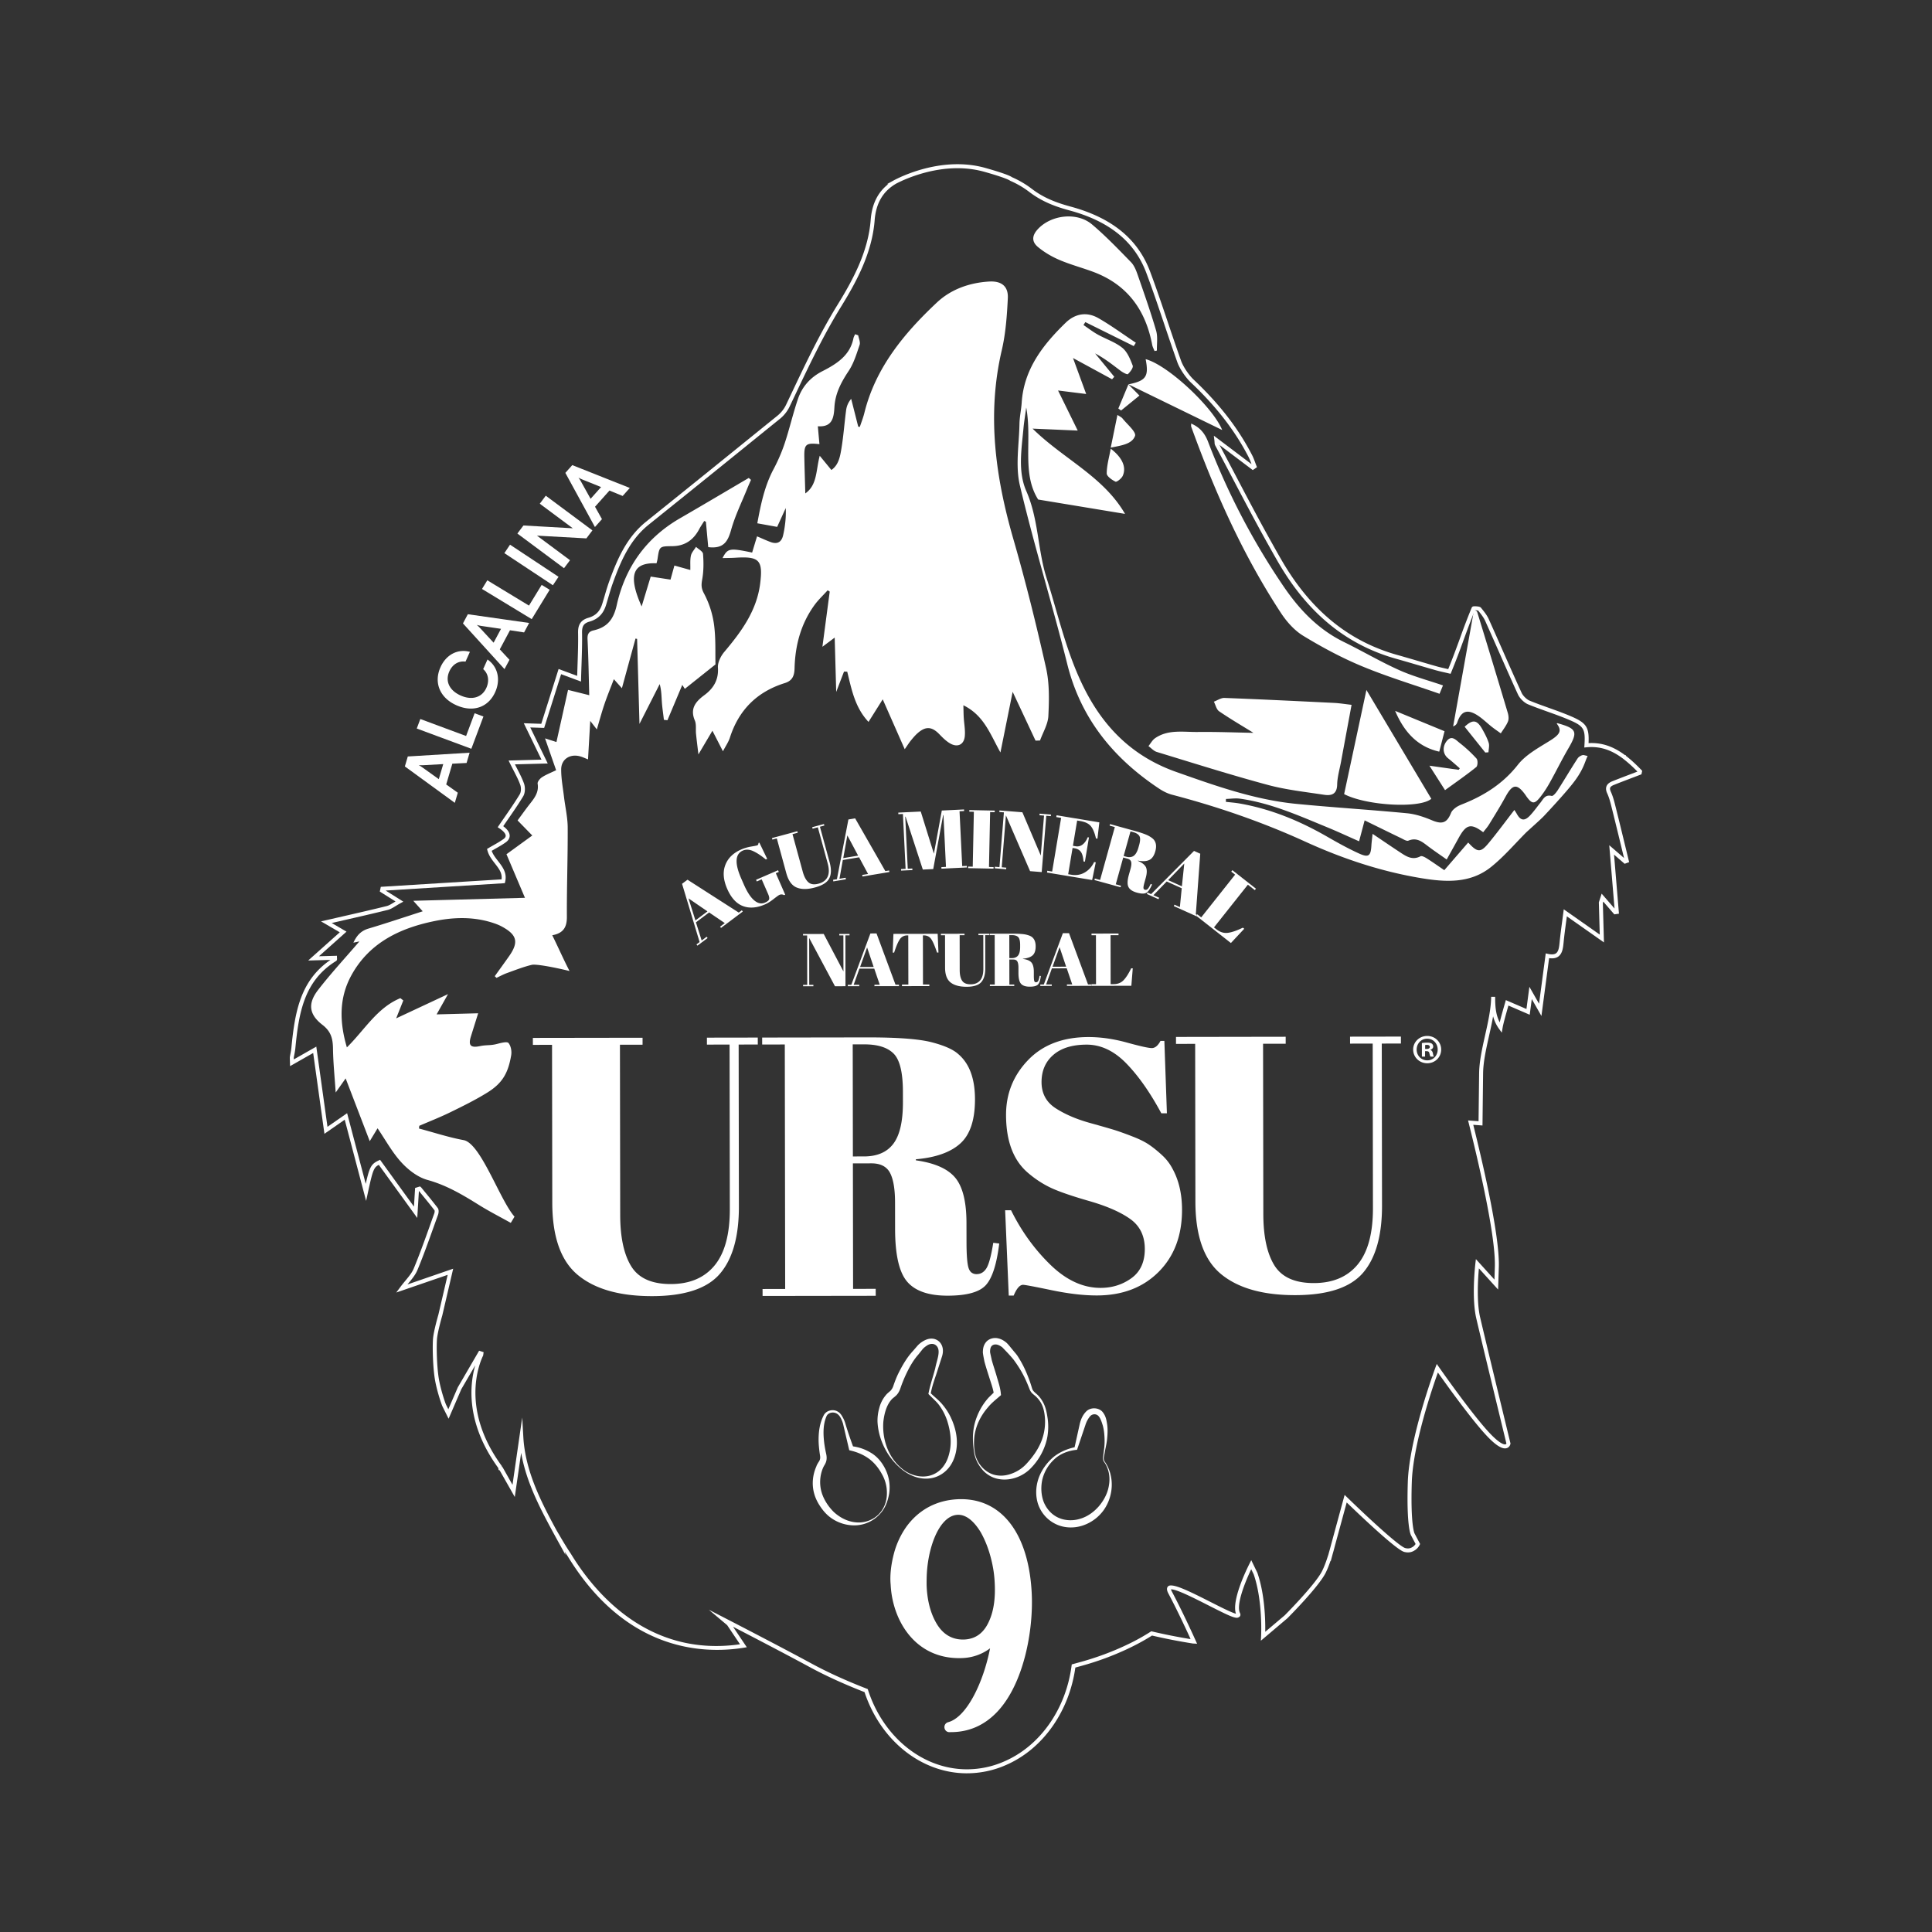 <svg width="200" height="200" xmlns="http://www.w3.org/2000/svg"><rect width="100%" height="100%" fill="#333333" stroke="none"/><title>Logo_Ursu</title><g fill="#FFF" fill-rule="evenodd"><path d="m45.424 80.659.46-1.56-2.063.116c-.163.003-.354.008-.478-.012.104.056.265.155.407.256l1.674 1.2Zm1.659 2.451-5.172-3.77.304-1.03 6.398-.39-.313 1.063-1.475.074-.634 2.15 1.201.856-.31 1.047ZM48.25 76.19l.882-2.354.913.337-1.252 3.34-5.65-2.097.368-.984zM47.246 73.007c-1.71-.76-2.365-2.338-1.646-3.94.583-1.298 1.778-1.927 3.044-1.588l-.454 1.012c-.724-.097-1.346.282-1.673 1.01-.454 1.011-.003 1.977 1.172 2.499 1.166.52 2.21.21 2.66-.794.333-.742.197-1.486-.331-1.937l.447-.997c1.065.725 1.383 2.072.8 3.368-.717 1.596-2.296 2.136-4.02 1.367M51.098 66.53l.767-1.434-2.044-.3a3.33 3.33 0 0 1-.465-.108c.09.076.228.204.345.332l1.397 1.51Zm1.127 2.735-4.3-4.73.506-.95 6.345.903-.522.98-1.46-.224-1.056 1.978 1.003 1.08-.516.963ZM54.76 62.692l1.313-2.144.83.504-1.861 3.041-5.145-3.123.549-.897zM57.82 59.71l-.585.875-5.023-3.324.586-.876zM58.386 58.821l-4.827-3.588.627-.835 5.112.29-3.42-2.544.62-.829 4.828 3.59-.623.828-5.116-.283 3.42 2.543zM61.138 51.636l1.085-1.215-1.915-.772c-.15-.066-.325-.143-.428-.213.07.094.173.251.258.403l1 1.797Zm.449 2.922-3.062-5.606.717-.804 5.955 2.365-.74.828-1.366-.559-1.495 1.676.719 1.284-.728.816ZM71.99 95.284 71.275 93l1.962 1.346-1.247.937Zm2.652.772 2.252-1.692-.1-.131-.316.239-5.307-3.405-.565.424 1.817 6.029-.324.243.099.13 1.054-.791-.1-.131-.516.388-.593-1.878 1.364-1.025 1.624 1.102-.488.368.099.13ZM79.202 93.62c.259-.112.55-.294.876-.548.325-.253.524-.396.598-.428a.513.513 0 0 1 .49.022l.118-.05-.972-2.221.31-.134-.077-.174-2.278.988.076.173.506-.22.669 1.528c.098.226.132.402.103.527-.03.125-.174.244-.432.356-.37.16-.74.082-1.114-.234-.374-.315-.733-.867-1.078-1.655l-.272-.621c-.686-1.57-.627-2.53.18-2.88.322-.139.677-.12 1.065.059.39.178.824.465 1.305.862l.143-.06-.811-1.682-.088.038a.5.5 0 0 1-.033.16c-.016.034-.05.063-.103.085-.053.024-.26.065-.619.124-.36.06-.701.159-1.023.298-.833.361-1.386.9-1.659 1.618-.272.719-.206 1.54.2 2.467s.946 1.519 1.62 1.775c.674.258 1.44.2 2.3-.173M82.46 91.87c.495.212 1.13.212 1.903.002.776-.21 1.27-.524 1.482-.943.214-.42.227-.972.04-1.657l-1.006-3.688.458-.124-.043-.157-1.215.328.042.157.542-.145 1.022 3.745c.156.575.151 1.037-.016 1.384-.168.348-.478.584-.934.706-.455.123-.808.073-1.056-.15-.249-.224-.442-.59-.58-1.098l-1.06-3.879.542-.146-.043-.157-2.623.709.043.158.458-.124.981 3.596c.213.78.567 1.274 1.063 1.484M87.293 88.832l.425-2.353 1.115 2.095-1.54.258Zm1.992 1.904 2.783-.465-.028-.16-.39.064-3.127-5.46-.697.117-1.188 6.182-.4.067.027.161 1.302-.218-.027-.16-.638.106.346-1.94 1.685-.281.93 1.726-.605.1.027.161ZM97.666 84.378l.26 5.361-.473.024.008.163 2.627-.127-.007-.163-.474.023-.276-5.679.475-.023-.01-.163-2.3.111-.82 4.468-1.36-4.363-2.327.112.008.163.473-.023.277 5.678-.474.024.008.162 1.171-.056-.007-.162-.475.022-.26-5.388.034-.001 1.786 5.477 1.077-.051 1.025-5.587zM102.854 89.76l-.475-.01.118-5.684.474.01.003-.163-2.631-.054-.003.164.473.009-.116 5.685-.474-.01-.004.163 2.63.053zM107.605 84.391l.472.038-.335 4.136-1.905-4.479-2.374-.19-.012.162.473.038-.46 5.667-.473-.038-.013.163 1.178.095.013-.163-.472-.038.435-5.376 2.501 5.776 1.204.096.473-5.83.472.038.014-.163-1.178-.094zM108.416 90.14l-.03.186 4.672.775.377-1.836-.17-.028c-.218.463-.536.82-.953 1.07-.419.25-.888.331-1.41.245l-.324-.054.455-2.719.204.034c.301.049.523.178.666.388.142.21.23.535.261.975l.145.024.419-2.507-.128-.022c-.13.327-.303.576-.517.745a.887.887 0 0 1-.724.19l-.29-.048.438-2.617.3.049c.504.084.869.252 1.095.508.225.255.41.687.552 1.298l.154.024.195-1.69-4.425-.734-.033.186.503.084-.929 5.557-.503-.083ZM117.029 86.063l.274.076c.322.088.536.224.645.405.107.18.1.49-.021.926l-.068.24c-.12.435-.285.729-.491.88-.206.15-.467.183-.783.096l-.266-.074.71-2.55Zm-3.688 4.882-.044.158 2.703.745.043-.157-.54-.149.772-2.772.441.121c.215.06.344.173.384.338.04.166.018.403-.067.712l-.169.604c-.164.585-.179 1.01-.046 1.275.132.266.425.46.88.586.454.126.78.13.978.011.196-.118.39-.403.582-.855l-.137-.056c-.132.28-.238.456-.323.53a.278.278 0 0 1-.274.073c-.1-.028-.15-.096-.154-.204-.003-.107.036-.304.116-.592l.122-.439c.133-.479.14-.846.02-1.099-.122-.253-.397-.471-.83-.656l.008-.026c.486.094.875.071 1.164-.066.289-.137.499-.44.63-.91.13-.468.092-.846-.114-1.135-.093-.138-.28-.286-.56-.445-.283-.157-.784-.336-1.505-.535l-2.51-.693-.044.158.54.149-1.526 5.479-.54-.15ZM122.348 91.752l-1.422-.64 1.67-1.719-.248 2.36Zm1.902-3.376-.645-.29-4.445 4.474-.37-.166-.068.149 1.203.541.068-.148-.59-.266 1.374-1.418 1.556.7-.193 1.95-.558-.252-.068.148 2.444 1.1-.124-.098.08-.101-.123-.055.459-6.268ZM124.153 94.807l-.011-.005.009.007z"/><path d="m123.958 94.898 3.465 2.723 1.38-1.477-.143-.112c-.619.302-1.136.479-1.55.534-.412.054-.812-.07-1.195-.37l-.244-.193 3.508-4.421.717.564.118-.149-2.438-1.916-.118.149.4.313-3.508 4.423-.199-.157-.01-.007-.19-.15-.037.047-.08.101.124.098ZM87.943 96.682l-1.063.001v.147h.427l.006 3.732-2.041-3.877-2.144.004.001.147.427-.001.008 5.117h-.428v.147l1.065-.001v-.147h-.428l-.007-4.854 2.67 4.998 1.088-.002-.008-5.264h.427zM89.036 100.103l.726-2.025.68 2.024-1.406.001Zm1.486 1.985 2.54-.004v-.147h-.358l-1.965-5.306-.636.001-1.973 5.313h-.365v.147l1.188-.001v-.147l-.582.001.595-1.671 1.538-.002.569 1.669h-.551v.147ZM96.393 97.205c.176.25.379.718.607 1.402h.149l-.082-1.94-4.58.008-.075 1.94h.148c.215-.666.413-1.128.595-1.388a.883.883 0 0 1 .768-.393h.1l.01 5.086-.662.001.001.163 2.834-.004v-.163h-.66l-.008-5.085h.093c.332 0 .586.124.762.373M102.418 96.66l-1.133.001v.147h.505l.005 3.493c0 .536-.113.936-.34 1.198-.228.264-.553.396-.978.396-.425 0-.719-.125-.882-.378-.164-.252-.245-.615-.246-1.089l-.006-3.617h.505v-.148l-2.446.004v.147h.427l.005 3.354c0 .727.192 1.239.573 1.538.381.297.933.446 1.655.445.722-.001 1.225-.159 1.51-.474.284-.315.425-.791.425-1.43l-.006-3.44h.427v-.148ZM104.487 99.184l-.004-2.38h.258c.3-.001.518.064.655.195.138.131.207.4.208.808v.223c0 .408-.07.701-.213.882-.142.18-.36.271-.655.272h-.25Zm.828.346c.075.135.114.346.114.634l.001.565c0 .546.09.918.269 1.116.178.198.48.297.905.296.424 0 .708-.076.85-.225.142-.15.24-.444.297-.882l-.132-.015c-.046.274-.096.452-.15.537a.252.252 0 0 1-.22.128c-.095 0-.156-.046-.183-.139-.029-.092-.044-.273-.044-.541v-.41c-.001-.448-.085-.767-.25-.958-.167-.19-.46-.314-.88-.369v-.023c.446-.038.777-.15.994-.338.218-.189.326-.502.325-.94 0-.438-.125-.757-.374-.958-.114-.097-.312-.18-.594-.25-.283-.07-.76-.103-1.434-.102l-2.345.004v.146h.506l.007 5.117h-.504v.147l2.523-.004v-.147l-.505.001-.004-2.589h.413c.2 0 .34.065.415.2ZM108.962 100.073l.726-2.025.679 2.023-1.405.002Zm1.486 1.985 2.539-.004v-.147h-.357l-1.966-5.306-.636.001-1.973 5.313h-.364v.147l1.188-.002v-.146h-.583l.596-1.67 1.538-.003.568 1.67h-.55v.147ZM113.002 102.054l4.115-.006.146-1.81h-.163c-.269.558-.534.97-.794 1.239-.261.269-.612.403-1.053.403l-.28.001-.007-5.07.823-.001v-.17l-2.795.004v.17l.458-.001.008 5.07h-.458v.171ZM96.118 144.252l-.01.055.043.042.61.602c.208.199.395.408.55.64.32.456.564.955.738 1.473.334 1.045.48 2.143.265 3.179-.11.523-.278 1.023-.586 1.452a2.557 2.557 0 0 1-1.235.983c-1.045.404-2.331.056-3.183-.7-1.425-1.188-1.995-3.104-1.867-4.79.09-.833.324-1.721.842-2.3.133-.158.268-.219.51-.455.21-.214.334-.483.415-.715.145-.435.305-.83.483-1.237.366-.796.783-1.593 1.371-2.257l.414-.52c.127-.159.28-.282.454-.396.326-.23.697-.257.955-.044.587.485.09 1.51-.066 2.356-.22.872-.533 1.73-.703 2.632Zm1.404-3.853c.142-.457.154-1.054-.274-1.493a1.164 1.164 0 0 0-.824-.333c-.3-.004-.596.113-.815.24a2.529 2.529 0 0 0-.613.476l-.464.538c-.652.697-1.119 1.518-1.538 2.355-.204.418-.373.868-.518 1.291a1.306 1.306 0 0 1-.259.462c-.077.093-.345.278-.506.478a3.35 3.35 0 0 0-.687 1.337 4.81 4.81 0 0 0-.185 1.42c.039.83.243 1.63.57 2.372a6.84 6.84 0 0 0 1.853 2.489c.87.741 2.095 1.25 3.332.951a3.042 3.042 0 0 0 1.567-.975c.41-.472.655-1.06.785-1.638.048-.204.073-.408.093-.612.087-.988-.145-1.976-.536-2.857a6.122 6.122 0 0 0-.933-1.494c-.362-.445-.814-.78-1.214-1.172.15-.86.49-1.684.748-2.535l.418-1.3ZM108.001 148.594c-.292 1.11-.95 2.075-1.73 2.924a3.853 3.853 0 0 1-1.358.957c-.525.224-1.098.34-1.672.257-1.164-.14-2.12-1.186-2.319-2.333a5.81 5.81 0 0 1-.053-1.696 5.289 5.289 0 0 1 .476-1.611 6.13 6.13 0 0 1 .922-1.396c.348-.438.8-.792 1.229-1.163l.126-.11-.017-.176c-.061-.652-.275-1.223-.43-1.783-.162-.565-.362-1.134-.514-1.69-.048-.263-.127-.546-.166-.792-.013-.225.033-.495.135-.612.103-.137.286-.21.494-.189.197.016.45.148.639.299.367.381.803.825 1.163 1.272.347.469.668.96.946 1.477.28.521.503 1.049.723 1.618.062.146.156.292.277.409l.348.295c.212.196.395.423.539.672.285.501.38 1.087.418 1.665a5.491 5.491 0 0 1-.176 1.706m.432.086a6.24 6.24 0 0 0 .022-1.817c-.083-.59-.193-1.198-.502-1.74a3.064 3.064 0 0 0-.56-.74c-.244-.226-.46-.366-.546-.634a14.88 14.88 0 0 0-.606-1.684 10.92 10.92 0 0 0-.85-1.611c-.157-.263-.38-.483-.568-.727-.21-.241-.364-.47-.623-.721-.275-.228-.572-.417-.988-.482-.399-.062-.874.08-1.147.42-.281.355-.314.714-.319 1.068.038.338.106.631.166.95.161.584.342 1.14.522 1.708.164.518.343 1.018.43 1.498l-.506.493a6.461 6.461 0 0 0-.557.708 6.57 6.57 0 0 0-.784 1.602c-.304.904-.352 1.847-.256 2.765.024.227.05.453.089.675.104.589.373 1.148.757 1.622.375.484.926.868 1.56 1.028 1.282.33 2.709-.17 3.59-1.121a6.402 6.402 0 0 0 1.475-2.448c.085-.267.158-.537.201-.812M114.8 153.737c-.118.81-.51 1.553-1.017 2.156-.51.598-1.179 1.093-1.926 1.317-.74.242-1.562.222-2.263-.085-.704-.3-1.252-.917-1.543-1.626-.276-.71-.321-1.552-.152-2.327a4.179 4.179 0 0 1 1.226-2.091c.603-.581 1.437-.898 2.277-.99l.094-.01.033-.1.823-2.44c.118-.39.333-.769.554-.99.211-.185.561-.2.772.002.218.196.368.634.482 1.017.11.397.16.815.178 1.239.02.425.01.855-.054 1.278l-.08.637c-.051.209-.033.465.114.645.484.694.62 1.568.482 2.368m-.51-2.997.082-.436.037-.202c.086-.425.18-.85.212-1.285.041-.435.054-.88-.003-1.33-.074-.445-.117-.892-.501-1.348-.409-.445-1.21-.471-1.65-.049-.401.4-.565.836-.68 1.267l-.545 2.463c-.005 0-.011.003-.017.004-.831.184-1.625.539-2.263 1.088-.653.589-1.171 1.319-1.46 2.155-.28.84-.325 1.751-.043 2.631a3.556 3.556 0 0 0 1.815 2.065c.871.433 1.928.46 2.831.152a4.375 4.375 0 0 0 2.197-1.656c1.018-1.508 1.055-3.513.076-4.93-.13-.172-.14-.382-.088-.589M91.088 156.618c-.59.698-1.546 1.058-2.442.978-.898-.065-1.718-.507-2.334-1.078-.592-.582-1.082-1.353-1.288-2.138a3.788 3.788 0 0 1 .171-2.416 2.77 2.77 0 0 1 .14-.272c.058-.091.14-.238.18-.375.095-.283.061-.603.008-.823-.097-.435-.175-.87-.221-1.306-.09-.862-.09-1.776.254-2.569.145-.366.655-.495 1.021-.308.368.175.555.644.686 1.043l.622 2.647.03.126.16.039c.708.17 1.365.457 1.914.867.547.415.981.962 1.314 1.58a3.86 3.86 0 0 1 .508 2.013c-.004.713-.235 1.437-.723 1.992m-.7-6.078c-.098-.073-.204-.13-.307-.193a4.825 4.825 0 0 0-1.776-.619c-.294-.8-.575-1.618-.817-2.439a2.902 2.902 0 0 0-.29-.642c-.106-.199-.273-.423-.51-.54-.46-.26-1.138-.105-1.403.378-.453.857-.558 1.81-.543 2.739.017.464.068.926.137 1.38.04.219.041.366-.012.515-.03.079-.06.133-.127.233-.069.106-.13.216-.187.328-.02.044-.03.09-.05.134-.38.873-.477 1.83-.233 2.751.125.48.343.929.612 1.335.267.404.578.787.976 1.105.784.627 1.8.949 2.787.894a3.575 3.575 0 0 0 2.5-1.237c.508-.56.765-1.284.894-2.015a4.249 4.249 0 0 0-.245-2.244c-.284-.708-.746-1.39-1.407-1.863M150.86 74.774c.387-1.14 1.008-1.396 2.043-.752.551.344 1.019.817 1.532 1.221.3.237.619.451.928.675.255-.409.567-.797.743-1.237.104-.26.058-.62-.027-.906a1354.835 1354.835 0 0 0-3.16-10.422c-.03-.103-.205-.164-.326-.24-.72 4.026-1.443 8.055-2.165 12.083.284-.106.377-.258.432-.422M119.57 76.422c-.283.196-.458.54-.682.816.286.206.544.506.864.604 3.82 1.164 7.626 2.37 11.481 3.409 1.9.513 3.888.726 5.845 1.026.767.118 1.324-.076 1.345-1.051.016-.791.253-1.579.399-2.366.356-1.933.715-3.863 1.092-5.896-.654-.074-1.238-.171-1.824-.2-3.777-.186-7.556-.37-11.335-.514-.358-.014-.729.251-1.094.387.176.34.262.805.544.997 1.172.8 2.403 1.519 3.552 2.23-1.814-.033-3.8-.113-5.783-.09-1.492.015-3.06-.285-4.405.648M148.168 82.69l-6.716-11.264-2.308 10.78c2.324 1.205 7.85 1.508 9.024.484M123.306 43.847c.004.155-.017.251.012.332 2.433 6.726 5.33 13.244 9.28 19.269.597.911 1.397 1.815 2.323 2.377 1.946 1.183 3.978 2.275 6.086 3.15 2.595 1.079 5.303 1.898 8.013 2.846l.358-.867c-1.545-.53-3.101-.94-4.545-1.589-1.945-.873-3.786-1.963-5.702-2.9-2.686-1.315-4.624-3.363-6.26-5.766a72.677 72.677 0 0 1-7.805-14.95c-.33-.862-.82-1.5-1.76-1.902M149.911 78.504c.416.328.807.687 1.208 1.033l-.121.154-3.024-.427 1.616 2.532c1.135-.826 2.214-1.57 3.23-2.39.162-.13.18-.709.03-.879a14.01 14.01 0 0 0-1.773-1.638c-.376-.298-.818-.833-1.337-.147-.454.602-.365 1.339.171 1.762"/><path d="m151.62 75.232 2.136 2.67.33-.024c.014-.327.116-.68.025-.974-.156-.495-.41-.967-.667-1.424-.555-.982-.992-1.025-1.825-.248M148.992 77.81l.547-2.113-5.114-2.107c.94 2.218 2.346 3.72 4.567 4.22M107.442 25.563c.653.548 1.427 1.001 2.218 1.34 1.12.48 2.313.798 3.462 1.221 3.594 1.326 5.476 3.987 6.154 7.578.042.22.16.425.241.638l.246-.052c-.018-.69.105-1.42-.083-2.064-.57-1.95-1.247-3.87-1.915-5.792-.159-.458-.356-.957-.687-1.296-1.303-1.337-2.6-2.692-4.027-3.9-1.545-1.308-4.21-1.012-5.6.47-.611.65-.686 1.288-.009 1.857M116.812 39.79l-1.042 2.5.284.205 1.9-1.546-1.142-1.158M116.818 39.787l9.702 4.728c-.922-2.307-5.579-6.71-7.923-7.335.348 1.799.047 2.24-1.78 2.607M74.795 57.773c.469-.013.91-.01 1.347-.038 2.465-.161 2.84.264 2.558 2.616-.343 2.844-1.937 5.02-3.724 7.137-.367.436-.692 1.095-.656 1.627.083 1.265-.46 2.149-1.41 2.849-.925.684-1.494 1.411-.981 2.62.172.406.077.916.123 1.376.064.639.147 1.275.248 2.135l1.449-2.45 1.09 2.127c.282-.544.574-.957.72-1.415.912-2.833 2.776-4.737 5.683-5.644.78-.243.99-.75 1.01-1.528.061-2.352.64-4.579 2.05-6.531.4-.555.913-1.032 1.375-1.545l.216.132a13036.1 13036.1 0 0 1-.757 5.713l1.271-.951.157 5.624c.287-.75.548-1.429.81-2.108l.331.012c.45 1.83.796 3.708 2.204 5.2l1.47-2.336 2.278 5.163c.281-.402.445-.665.64-.904.215-.264.437-.53.693-.756.847-.744 1.487-.689 2.272.13.321.333.662.673 1.057.91.785.475 1.47.17 1.557-.727.061-.634-.072-1.286-.109-1.93-.022-.371-.023-.744-.038-1.272 2.126 1.044 2.761 2.955 3.836 4.885l1.265-6.278 2.37 5.054.465-.014c.304-.848.822-1.685.862-2.545.08-1.649.12-3.36-.238-4.956-1.007-4.479-2.112-8.944-3.388-13.358-1.86-6.442-2.747-12.888-1.2-19.528.41-1.758.54-3.594.63-5.403.06-1.23-.654-1.795-1.93-1.721-2.046.12-3.956.803-5.41 2.168-3.422 3.211-6.36 6.774-7.511 11.432-.121.491-.311.966-.47 1.448l-.165-.024-.73-2.88c-.332.395-.474.79-.527 1.195-.173 1.314-.267 2.64-.483 3.946-.137.826-.286 1.7-1.038 2.223l-1.208-1.472c-.409 1.573-.25 3.018-1.493 3.898-.034-1.274-.076-2.502-.1-3.73-.028-1.373.152-1.528 1.563-1.37-.052-.58-.104-1.156-.165-1.853 1.547.115 1.656-.965 1.717-1.99.084-1.415.7-2.572 1.473-3.735.533-.804.822-1.774 1.134-2.698.097-.283-.089-.657-.145-.99l-.321-.116c-.06.14-.145.277-.174.424-.353 1.78-1.736 2.651-3.21 3.403-1.25.638-2.1 1.6-2.53 2.867-.517 1.516-.872 3.083-1.377 4.604a17.779 17.779 0 0 1-1.164 2.693c-.938 1.773-1.318 3.681-1.671 5.583l2.056.372.888-1.95a9.555 9.555 0 0 1-.083 1.76 9.9 9.9 0 0 1-.197 1.093c-.165.679-.602.917-1.273.671-.467-.17-.917-.382-1.417-.595-.09.295-.17.554-.247.813-.089.29-.176.58-.262.866-2.341-.487-2.532-.454-3.066.572M114.567 49.003c-.003.299.537.677.911.86.124.06.622-.328.744-.6.41-.9-.048-1.907-1.241-2.815-.161.886-.407 1.72-.414 2.555M117.497 45.125c.145-.41-.815-1.201-1.295-1.806-.105-.133-.29-.207-.526-.368l-.693 3.388c1.082-.223 2.21-.357 2.514-1.214"/><path d="M163.32 78.502c-.71 1.088-1.367 2.209-2.067 3.303-.155.243-.473.628-.625.59-.685-.168-.864.327-1.16.693-.371.46-.709.952-1.12 1.374-.543.557-.946.475-1.317-.191-.08-.142-.17-.277-.264-.423-.916 1.184-1.761 2.338-2.674 3.439-.824.994-1.151.977-2.106-.07l-2.474 2.863c-.683-.463-1.24-.86-1.818-1.224-.192-.121-.507-.289-.645-.216-.832.438-1.462.021-2.095-.396-.927-.61-1.842-1.236-2.866-1.925-.053.51-.103.873-.125 1.238-.063 1.046-.29 1.241-1.259.804-1.141-.515-2.24-1.129-3.325-1.753-2.822-1.622-5.792-2.857-9.029-3.427-.48-.085-.966-.119-1.45-.176.003-.1.008-.2.012-.299.483-.013.976-.094 1.448-.028 3.192.449 6.096 1.756 9.031 2.962 1.096.45 2.17.953 3.3 1.45.194-.727.365-1.37.575-2.166 1.312.642 2.54 1.248 3.775 1.842.244.118.573.334.755.257.827-.344 1.374.075 1.958.522.619.473 1.27.907 2.006 1.43.425-.764.843-1.515 1.258-2.267.767-1.385 1.265-1.502 2.52-.555.205-.269.436-.523.611-.81.583-.951 1.174-1.899 1.708-2.876.719-1.316 1.191-1.372 2.052-.18.037.051.067.105.104.155.583.811.837.831 1.463.032.363-.463.682-.965.968-1.478.647-1.157 1.227-2.35 1.897-3.495 1.025-1.753.905-2.079-1.113-2.636-.021-.005-.054.024-.081.036.58.764.332 1.139-.772 1.821-1.156.715-2.44 1.42-3.246 2.446-1.508 1.92-3.417 3.145-5.636 4.038-.263.105-.536.21-.76.37-.209.15-.432.349-.522.573-.419 1.05-.926 1.206-1.966.771-.822-.344-1.71-.648-2.591-.732-3.83-.369-7.672-.599-11.5-.976-4.305-.426-8.336-1.869-12.38-3.296-4.35-1.535-7.322-4.394-9.39-8.369-1.937-3.723-2.797-7.77-4.043-11.706-.934-2.953-.824-6.1-2.102-9.011-.888-2.024-.488-4.318-.29-6.503.057-.634.165-1.263.284-2.143.633 3.42-.491 6.788 1.235 9.527 3.078.51 5.956.985 8.994 1.487-2.252-3.893-6.41-5.704-9.571-8.828l4.673.203-2.037-4.149 2.912.363c-.487-1.329-.919-2.506-1.364-3.724l4.043 2.198.23-.256-1.984-2.417c.976.503 1.795 1.164 2.636 1.795.226.17.682.415.757.345.248-.23.58-.668.497-.886-.252-.66-.55-1.413-1.078-1.839-.734-.594-1.706-.905-2.551-1.378-.512-.286-.978-.65-1.465-.979l.192-.303 5.011 2.483.218-.346c-1.29-.856-2.539-1.779-3.88-2.547-1.191-.682-2.401-.478-3.388.48-2.371 2.3-4.326 4.828-4.548 8.265-.048.737-.219 1.47-.232 2.206-.038 2.123-.434 4.338.04 6.353 1.464 6.21 3.367 12.32 4.91 18.515 1.393 5.595 4.735 9.713 9.496 12.88.41.272.875.512 1.35.636 4.73 1.239 9.328 2.824 13.77 4.85 3.842 1.753 7.822 3.09 12.024 3.788 2.571.427 5.086.556 7.221-1.15 1.304-1.043 2.405-2.33 3.583-3.522.23-.233 1.6-1.432 1.928-1.793 0 0 2.257-2.389 3.134-3.567 1-1.344 1.082-2.074 1.363-2.612-.13-.03-.26-.063-.388-.094-.182-.043-.527.154-.645.334M58.957 100.519c-.615-1.184-1.156-2.43-1.788-3.703 1.171-.21 1.52-.86 1.515-1.903-.018-3.082.1-6.165.084-9.247-.005-1.06-.257-2.12-.384-3.182-.113-.946-.294-1.895-.29-2.841.006-1.07.935-1.644 1.986-1.338.254.073.495.19.792.306.077-1.331.15-2.58.23-3.983l.683.882c.281-.95.503-1.778.778-2.59.278-.824.611-1.63.983-2.61l.834.936c.487-1.782.948-3.463 1.409-5.144l.164.04.245 8.797 2.094-4.122c.185.663.18 1.27.225 1.875.045.61.14 1.217.21 1.826l.365.042c.495-1.176.99-2.35 1.538-3.658l.262.408 3.175-2.53c-.033-1.187.044-2.678-.153-4.134a9.656 9.656 0 0 0-1.045-3.227c-.301-.56-.27-.917-.173-1.467.152-.853.149-1.745.082-2.612-.02-.26-.471-.488-.725-.73-.184.301-.459.584-.53.91-.099.457-.047.947-.062 1.484l-1.647-.46-.403 1.457-2.05-.314c-.312 1.028-.605 1.99-.938 3.091-1.526-3.402-.785-4.562 1.541-4.466.035-.146.081-.293.103-.443.194-1.308.193-1.32 1.527-1.33 1.313-.013 2.194-.647 2.781-1.75.157-.296.35-.573.527-.859l.173.083.242 2.625c1.625.201 2.039-.622 2.371-1.796.415-1.474 1.107-2.873 1.682-4.304.116-.29.248-.574.372-.86a28.821 28.821 0 0 0-.23-.201c-2.372 1.393-4.737 2.799-7.12 4.176-3.553 2.054-5.693 5.134-6.55 8.999-.324 1.46-.972 2.282-2.396 2.606-.515.117-.652.407-.624.936.096 1.9.123 3.804.177 5.773l-2.196-.548c-.405 1.823-.801 3.606-1.2 5.395l-1.18-.377 1.147 3.296c-.518.25-1.019.441-1.458.724-.218.14-.489.47-.456.67.146.871-.312 1.469-.8 2.087-.437.557-.847 1.136-1.276 1.716l1.522 1.56-2.672 1.94 1.913 4.512-11.56.308.975 1.087c-1.954.628-3.77 1.241-5.608 1.788-.788.234-1.222.721-1.566 1.46.297-.061.497-.103.622-.13-1.418 1.653-2.922 3.274-4.268 5.012-1.092 1.409-.965 2.543.45 3.632.897.693 1.069 1.453 1.083 2.452.02 1.45.172 2.899.28 4.544l1.031-1.457 2.494 6.497.81-1.333c.825 1.21 1.511 2.486 2.465 3.527.718.783 1.699 1.543 2.706 1.82 1.965.543 3.63 1.532 5.306 2.579 1.079.673 2.218 1.252 3.314 1.865.133-.216.258-.43.387-.645-1.506-1.68-3.49-7.595-5.271-7.923-1.56-.288-3.081-.792-4.619-1.2l.03-.28c1.075-.465 2.17-.892 3.22-1.407 1.296-.633 2.596-1.273 3.817-2.03 1.595-.988 2.168-2.05 2.478-3.868.07-.412-.027-.974-.284-1.271-.15-.172-.785-.003-1.178.099-.728.188-1.056.078-1.791.23-.97.2-1.203-.096-.913-1.018.246-.789.493-1.577.747-2.385l-4.301.115c.348-.621.69-1.227 1.181-2.099l-5.368 2.51.738-1.853c-.1-.08-.202-.16-.303-.238-2.415.996-3.686 3.274-5.537 5.097-.772-2.623-.829-5.12.481-7.49 1.842-3.33 4.984-4.854 8.607-5.59 1.669-.339 3.35-.432 5.011-.083.327.068.651.154.976.258.328.105.656.228.957.39 1.596.86 1.779 1.627.751 3.086-.485.69-.983 1.373-1.474 2.059l.18.172c.357-.166.701-.359 1.069-.492.854-.306 1.704-.645 2.585-.856.397-.095 2.116.203 3.904.638M93.471 114.095c.003 1.984-.325 3.416-.985 4.296-.659.88-1.673 1.321-3.042 1.323l-1.154.001-.017-11.601 1.189-.002c1.393-.002 2.408.316 3.046.956.637.639.958 1.951.961 3.935l.002 1.092Zm9.968 14.638h-.004l.001-.004-.613-.075c-.214 1.332-.447 2.205-.698 2.62-.252.414-.594.622-1.026.623a.832.832 0 0 1-.536-.169c-.14-.112-.242-.28-.308-.504-.134-.451-.2-1.33-.202-2.636l-.004-1.997c-.003-2.185-.39-3.741-1.16-4.67l-.004-.004c-.77-.926-2.127-1.527-4.072-1.8v-.11c2.066-.179 3.603-.727 4.61-1.646 1.008-.917 1.51-2.444 1.507-4.579-.003-1.87-.447-3.295-1.333-4.277a4.343 4.343 0 0 0-.407-.395c-.53-.476-1.45-.884-2.759-1.22-1.31-.337-3.527-.503-6.65-.499l-10.882.017.001.716h.002v.004l2.34-.003.039 25.309-2.342.004.003.339v.38l11.713-.017-.004-.72-2.34.003-.02-12.991 1.91-.003c.702-.001 1.239.181 1.61.547.124.122.23.263.316.425.35.653.526 1.682.528 3.088l.004 2.75c.005 2.662.422 4.476 1.252 5.441l.003.004c.83.967 2.23 1.448 4.2 1.444 1.97-.003 3.285-.369 3.944-1.098.66-.73 1.12-2.161 1.381-4.297ZM145.018 107.307l-5.262.008.002.716h.003v.004l2.34-.003.025 17.022c.005 2.612-.52 4.558-1.576 5.841-1.056 1.282-2.568 1.925-4.537 1.929-1.722.002-2.981-.466-3.777-1.405a3.6 3.6 0 0 1-.313-.431c-.76-1.23-1.14-3-1.144-5.31l-.027-17.629 2.342-.003-.001-.717h-.003v-.004l-11.351.018v.715h.004v.005l1.98-.003.024 16.343c.005 3.101.685 5.402 2.04 6.902.195.215.403.413.623.595 1.768 1.454 4.329 2.179 7.679 2.173 3.352-.005 5.687-.774 7.006-2.308 1.319-1.534 1.976-3.858 1.971-6.971l-.026-16.764 1.982-.003v-.716h-.004v-.004Z"/><path d="M78.445 107.413h-.003v-.004l-5.261.008v.715h.004v.005l2.34-.004.026 17.022c.004 2.613-.522 4.56-1.576 5.842-1.056 1.282-2.569 1.925-4.538 1.928-1.722.002-2.98-.466-3.777-1.404a3.62 3.62 0 0 1-.313-.432c-.76-1.229-1.14-2.998-1.144-5.31l-.027-17.629 2.342-.003v-.716h-.004v-.004l-11.351.017.001.716h.003v.004l1.98-.003.025 16.344c.004 3.1.684 5.401 2.04 6.901.194.215.402.414.623.596 1.767 1.454 4.328 2.178 7.679 2.173 3.35-.005 5.686-.774 7.005-2.309 1.319-1.533 1.976-3.857 1.971-6.971l-.025-16.763 1.982-.003-.002-.716ZM120.282 119.571l-.003-.004c-.468-.43-.914-.789-1.335-1.073-.42-.284-.962-.555-1.623-.813a34.732 34.732 0 0 0-1.659-.61c-.444-.148-1.375-.418-2.793-.812-1.42-.393-2.614-.906-3.588-1.534a3.513 3.513 0 0 1-.637-.521c-.547-.574-.822-1.3-.824-2.181-.001-1.174.405-2.115 1.221-2.821.815-.706 1.962-1.06 3.44-1.062 1.477-.003 2.847.644 4.109 1.939 1.263 1.296 2.472 3.018 3.629 5.167h.002l.001.004h.576l-.263-7.494h-.003v-.004l-.397.001c-.264.495-.564.743-.9.743-.336 0-1.195-.19-2.578-.571-1.381-.381-2.709-.57-3.983-.569-2.642.004-4.725.8-6.248 2.384-1.523 1.585-2.283 3.479-2.28 5.68.004 2.36.578 4.18 1.722 5.457.163.183.339.354.525.515.745.643 1.534 1.16 2.363 1.555.83.394 2.164.856 4.002 1.384 1.84.53 3.257 1.152 4.255 1.867.249.178.465.376.652.593.562.655.844 1.487.846 2.498.002 1.348-.46 2.356-1.383 3.026-.925.668-1.987 1.004-3.188 1.006-1.826.003-3.563-.798-5.211-2.403-1.647-1.604-3-3.48-4.06-5.628h-.001l-.002-.005-.613.002.374 8.828h.003v.004l.506-.001c.31-.743.634-1.114.97-1.114.192 0 1.172.183 2.938.552 1.767.368 3.335.551 4.704.549 2.643-.004 4.773-.817 6.393-2.44 1.62-1.622 2.426-3.768 2.423-6.44-.003-1.632-.33-3.04-.98-4.226a5.105 5.105 0 0 0-1.102-1.428M147.755 109.768c-.636.001-1.102-.495-1.103-1.12 0-.617.464-1.124 1.09-1.125.629 0 1.087.504 1.087 1.13.001.616-.454 1.114-1.074 1.115m-.013-2.527c-.808 0-1.453.627-1.452 1.407.001.796.648 1.42 1.456 1.42.819-.002 1.446-.628 1.445-1.424-.002-.78-.63-1.404-1.449-1.403"/><path d="M147.684 108.586h-.154v-.403a.825.825 0 0 1 .18-.018c.206 0 .301.085.301.214 0 .146-.145.207-.327.207m.388.102v-.017c.171-.052.293-.172.293-.327a.387.387 0 0 0-.14-.307c-.102-.06-.222-.103-.49-.102-.231 0-.413.017-.542.043l.002 1.405h.327v-.565l.155-.001c.18 0 .266.068.292.222.044.163.07.291.113.343h.353c-.035-.052-.061-.138-.104-.353-.044-.187-.121-.29-.26-.341M102.444 167.697l-.01.021c-.54 1.292-1.396 1.948-2.617 2.005l-.124.002c-1.217 0-2.164-.602-2.816-1.79-.695-1.234-.898-2.658-.946-3.636-.014-.282-.01-.584-.004-.87.042-3.113 1.277-6.525 3.2-6.616l.076-.002c1.007 0 1.81.968 2.305 1.78.356.62.653 1.313.902 2.104.482 1.584.538 2.685.564 3.215.075 1.529-.098 2.767-.53 3.787m-2.946-12.504c-.12 0-.241.002-.363.008-2.197.106-4.032 1.091-5.31 2.85a8.628 8.628 0 0 0-1.269 2.705c-.32 1.206-.441 2.297-.359 3.248l.005.057c.18 3.647 2.475 7.588 7.085 7.588.13 0 .26-.003.393-.01a5.07 5.07 0 0 0 2.812-1.006c-.695 3.543-2.425 7.149-4.348 7.65a.52.52 0 0 0-.374.574c.033.26.245.455.495.455h.007l.176-.003c1.855 0 3.463-.708 4.787-2.105 2.726-2.876 3.761-8.374 3.569-12.268-.303-6.1-3.034-9.743-7.306-9.743"/><path d="m73.382 166.642 1.638.844c.591.305 5.867 3.027 9.02 4.74 1.635.887 3.551 1.76 5.697 2.592l.092.036.03.093c1.588 4.913 5.7 8.211 10.234 8.211h.014a9.59 9.59 0 0 0 3.906-.84c3.678-1.61 6.328-5.397 6.916-9.882l.018-.137.132-.036c.354-.096.648-.178.855-.235 1.61-.45 3.152-1.02 4.582-1.694a22.01 22.01 0 0 0 2.591-1.417l.074-.048.086.02c1.686.4 3.22.667 3.91.78l-.003-.005.074.005c-.361-.793-1.339-2.907-2.303-4.722-.241-.457-.12-.67.027-.77l.05-.024c.544-.183 2.046.543 4.28 1.677 1.008.511 2.24 1.137 2.643 1.219-.468-1.35 1.074-4.527 1.397-5.167l.188-.372.63 1.299c.792 2.267.835 5.027.818 6.114l2.016-1.706c.019-.02 3.162-3.173 3.869-4.585.188-.375.37-.84.558-1.422l.074-.228.004.002.057-.211c.09-.305.167-.593.233-.851l1.406-5.17.251.243c3.16 3.06 5.523 5.124 6.017 5.257.264.07.488.05.688-.065.201-.098.329-.258.392-.354l-.477-.902c-.047-.084-.471-.989-.331-5.487.135-4.356 2.582-11.122 2.86-11.879l.137-.37.226.323c.356.508 3.53 5.026 5.301 6.887 1.217 1.274 1.58 1.123 1.62 1.102a.16.16 0 0 0 .063-.078c-.201-.832-2.652-10.925-3.122-12.97-.497-2.154-.106-5.524-.09-5.666l.054-.45 1.92 2.12.042-1.319c.05-1.605-.371-4.522-1.255-8.668-.403-1.89-.89-3.98-1.448-6.211l-.07-.277 1.087.08.058-4.96c.015-1.232.323-2.609.621-3.941.3-1.343.612-2.732.626-3.98l.413.002c.001.92.042 1.818.472 2.645.13-.538.343-1.289.57-2.077l.064-.226 2.134.92.304-2.298 1 1.753.692-5.212.22.049c.388.088.674.065.848-.061.278-.201.326-.695.373-1.173.066-.68.157-1.353.252-2.066.042-.317.086-.64.129-.974l.043-.34 3.727 2.62-.093-3.34.29-.898 1.333 1.538-.546-6.551 1.53 1.322-.328-1.349a542.102 542.102 0 0 0-.884-3.605l-.052-.202c-.127-.518-.26-1.053-.477-1.532-.134-.29-.157-.535-.072-.745.115-.287.4-.432.638-.527.646-.257 1.296-.504 1.947-.752l.612-.233a13.554 13.554 0 0 0-1.48-1.333l-.014-.011c-1.226-.927-2.42-1.3-3.764-1.172l-.241.023.016-.242c.108-1.674-.064-1.966-1.53-2.598-.754-.324-1.545-.607-2.31-.88l-.687-.248c-.44-.16-.879-.324-1.312-.503-.396-.164-.853-.61-1.04-1.014-.663-1.446-1.315-2.926-1.945-4.357-.482-1.091-.964-2.184-1.454-3.273-.162-.36-.432-.695-.692-1.018l-.033-.04a2.204 2.204 0 0 0-.335-.035c-.41.991-.778 1.998-1.166 3.06a77.737 77.737 0 0 1-1.285 3.356l-.067.162-.172-.04a32.325 32.325 0 0 0-.434-.102 17.943 17.943 0 0 1-.978-.24c-.56-.16-1.12-.324-1.68-.488-.481-.14-.961-.282-1.442-.42l-.281-.081c-.164-.048-.328-.095-.492-.14-5.186-1.415-9.204-4.65-12.282-9.888-.352-.601-.692-1.21-1.031-1.817l-.148-.264c-1.223-2.185-2.407-4.437-3.553-6.616a480.946 480.946 0 0 0-1.882-3.56.648.648 0 0 1-.057-.28 5.192 5.192 0 0 0-.02-.233l-.058-.48 3.904 2.948-.014-.035a6.174 6.174 0 0 0-.286-.691c-1.4-2.726-3.353-5.251-5.973-7.722-.553-.52-1.171-1.443-1.407-2.101a223.557 223.557 0 0 1-1.353-3.938c-.59-1.749-1.199-3.558-1.858-5.313-1.213-3.235-3.816-5.35-7.959-6.47-1.27-.343-2.76-.839-4.165-1.917a9.357 9.357 0 0 0-1.958-1.145l-.07-.045c-.085-.054-.565-.31-2.609-.887-3.343-.944-6.63.11-8.293.822-.079.032-.149.064-.219.096l-.072.034c-.297.136-.496.239-.57.278l-.024.015c-1.335.788-2.049 2.02-2.185 3.764-.258 3.342-1.836 6.298-3.503 8.994-1.785 2.89-3.254 5.989-4.675 8.984l-.62 1.304a3.689 3.689 0 0 1-1.002 1.273l-1.332 1.074a3174.24 3174.24 0 0 1-11.74 9.472l-.527.425c-1.974 1.585-2.913 3.852-3.704 6.037-.173.478-.319.976-.46 1.458-.08.278-.162.557-.249.834-.284.907-.83 1.448-1.718 1.703-.582.167-.774.46-.76 1.163.02 1.084-.017 2.16-.055 3.298-.017.474-.033.956-.046 1.45l-.007.289-2.059-.763-1.756 5.561-1.438-.047 1.81 3.73-3.4.09.238.464c.282.547.525 1.019.706 1.526.128.36.14.946-.09 1.324-.491.814-1.041 1.609-1.573 2.377-.164.236-.327.473-.489.71.436.324.66.653.666.979.003.182-.064.45-.402.69-.358.257-.745.476-1.119.687l-.34.195c.132.38.388.709.656 1.055.47.606.955 1.23.738 2.143l-.035.15-12.336.763 1.829 1.15-.309.17c-.178.097-.335.193-.478.281-.294.181-.548.337-.836.408-1.482.367-2.974.708-4.554 1.069l-1.235.283 1.53.894-2.85 2.546 1.86-.05.004.208c0 .037.003.065.005.086.004.054.014.18-.1.251-3.287 2.034-3.854 5.296-4.215 9.037-.023.225-.065.448-.108.671-.02.102-.04.203-.057.305l.01.172 2.325-1.324 1.157 8.302 2.032-1.411 1.928 7.315c.395-1.755.568-2.058 1.331-2.416l.154-.072 3.507 4.844.119-1.93.507-.16.119.1.443.542a54.87 54.87 0 0 1 1.267 1.583c.158.208.092.557.036.713-.154.425-.306.851-.458 1.277-.524 1.467-1.066 2.985-1.676 4.449-.202.484-.55.905-.919 1.35l-.11.135 4.732-1.629-1.127 4.835c-.328 1.162-.524 2.046-.553 2.497-.06.956 0 2.82.181 3.967.184 1.166.668 2.59.771 2.797l.227.453.979-2.267 2.208-3.794.466.152-.047.339c-.429.884-2.352 5.591 1.922 11.438l.04.108.044.016 1.03 1.83 1.005-6.965.118 2.044c.063 1.085.263 2.182.61 3.353.648 2.184 1.73 4.265 2.827 6.28l.48.818c.37.629.692 1.146 1.015 1.627 2.497 4.099 8.067 10.702 17.496 9.35l-1.329-1.98-1.894-1.593Zm26.71 16.93c-4.684 0-8.93-3.372-10.595-8.404-2.125-.83-4.027-1.697-5.654-2.58-2.432-1.32-6.13-3.243-7.961-4.19l1.427 2.124-.319.052c-4.234.68-12.233.357-18.228-9.486-.1-.147-.199-.298-.3-.455l.091.349-.938-1.698c-1.225-2.242-2.492-4.56-3.224-7.027a16.549 16.549 0 0 1-.441-1.861l-.66 4.571-1.564-2.757-.112-.041-.037-.211c-3.385-4.658-2.955-8.634-2.38-10.622l-1.44 2.469-1.318 3.06-.623-1.248c-.123-.247-.62-1.714-.81-2.917-.185-1.174-.246-3.08-.185-4.057.04-.615.33-1.739.566-2.574l.955-4.098-5.32 1.83.395-.533c.186-.252.375-.481.556-.7.364-.44.677-.819.855-1.246.606-1.454 1.147-2.966 1.67-4.43.151-.425.303-.852.458-1.277.048-.13.047-.286.024-.324-.406-.531-.84-1.06-1.258-1.57l-.356-.435-.172 2.796-3.98-5.498c-.52.268-.627.548-1.132 2.89l-.183.843-2.214-8.406-2.1 1.459-1.165-8.365-2.393 1.361-.027-.898c.02-.145.04-.249.06-.354.041-.21.082-.422.103-.634.359-3.712.92-6.969 4.043-9.11l-2.302.061 3.268-2.919-1.94-1.132 2.251-.516c1.578-.361 3.069-.702 4.547-1.068.225-.055.443-.19.718-.358.063-.04.128-.08.196-.12l-1.627-1.023.103-.49 12.5-.773c.09-.643-.274-1.111-.69-1.647-.315-.406-.64-.827-.774-1.354l-.038-.15.133-.078c.159-.095.322-.187.486-.28.364-.206.741-.42 1.083-.664.154-.11.23-.226.228-.346-.003-.213-.242-.491-.653-.763l-.174-.114.118-.174c.2-.294.403-.587.605-.881.529-.763 1.075-1.553 1.56-2.356.14-.229.163-.664.054-.972-.171-.48-.409-.941-.684-1.475-.122-.238-.252-.489-.385-.76l-.141-.288 3.405-.091-1.83-3.769 1.808.059 1.794-5.675 1.923.713.038-1.165c.039-1.134.075-2.204.055-3.277-.012-.622.104-1.294 1.06-1.568.752-.216 1.194-.658 1.437-1.43.087-.274.167-.55.248-.826.142-.488.29-.993.466-1.482.812-2.241 1.777-4.567 3.835-6.219l.527-.425c3.992-3.205 7.94-6.392 11.738-9.47l1.331-1.074c.376-.307.684-.697.891-1.13l.619-1.304c1.425-3.006 2.9-6.114 4.696-9.023 1.64-2.653 3.192-5.556 3.444-8.81.126-1.628.724-2.847 1.82-3.704h-.132l.7-.387s.23-.126.621-.306l.08-.036c.077-.036.154-.071.235-.103 1.706-.732 5.095-1.817 8.563-.838.9.254 2.38.696 2.748.958.738.324 1.42.724 2.027 1.189 1.073.822 2.275 1.375 4.022 1.846 4.28 1.156 6.974 3.355 8.238 6.722.661 1.763 1.271 3.575 1.861 5.327.436 1.291.886 2.627 1.352 3.931.214.595.797 1.465 1.301 1.94 2.654 2.503 4.635 5.066 6.057 7.833.124.24.217.493.307.737.042.113.083.226.128.338l.061.153-.437.3-3.444-2.602c.603 1.128 1.2 2.265 1.798 3.402 1.143 2.176 2.326 4.426 3.546 6.606l.148.265c.338.606.676 1.21 1.027 1.809 3.02 5.14 6.957 8.313 12.034 9.698.167.046.334.094.5.143l.278.08c.482.139.963.28 1.446.421.558.164 1.116.328 1.676.487.318.09.64.163.956.235l.268.061c.437-1.059.83-2.134 1.211-3.176a74.243 74.243 0 0 1 1.22-3.19l.037-.058c.072-.08.178-.084.302-.083.335.006.543.055.618.145l.066.082c.277.345.563.7.747 1.11.49 1.088.973 2.182 1.455 3.275.63 1.43 1.283 2.907 1.944 4.35.14.306.524.683.822.805.427.177.86.339 1.295.497l.685.247c.771.276 1.568.56 2.334.89 1.56.673 1.872 1.112 1.792 2.767 1.34-.076 2.54.323 3.767 1.237l.087.008.024.077c.497.382 1.007.849 1.6 1.464l.076.08-.078.362-.883.336c-.648.247-1.297.493-1.94.75-.236.093-.366.188-.41.297-.039.098-.017.24.065.42.234.514.371 1.068.503 1.603l.05.2c.302 1.202.594 2.406.886 3.61l.457 1.875-.466.172-1.098-.95.508 6.114-.48.07-1.143-1.32-.044.133.115 4.091-3.84-2.699-.086.637c-.095.71-.184 1.38-.25 2.052-.053.542-.114 1.157-.542 1.467-.237.172-.55.23-.96.17l-.795 5.99-.998-1.753-.215 1.624-2.204-.952c-.283.99-.533 1.889-.605 2.318l-.082.488-.29-.402c-.299-.418-.49-.85-.609-1.29-.118.68-.273 1.37-.425 2.048-.293 1.311-.596 2.667-.61 3.857l-.063 5.397-.956-.07c.53 2.133.996 4.133 1.383 5.95.89 4.178 1.315 7.127 1.264 8.766l-.074 2.34-1.99-2.197c-.09 1.006-.25 3.44.127 5.065.488 2.122 3.108 12.91 3.134 13.02l.01.04-.007.042a.593.593 0 0 1-.28.4c-.438.242-1.13-.14-2.118-1.177-1.588-1.668-4.27-5.418-5.112-6.61-.586 1.64-2.581 7.496-2.701 11.377-.137 4.373.267 5.247.283 5.282l.576 1.09-.041.091a1.417 1.417 0 0 1-.622.632c-.284.161-.619.198-.988.098-.787-.211-4.242-3.474-5.946-5.116l-1.223 4.492c-.064.259-.143.553-.233.859l-.192.71-.028-.016c-.167.49-.332.898-.502 1.239-.736 1.47-3.828 4.57-3.96 4.702l-2.747 2.326.025-.477c.003-.036.182-3.67-.77-6.402l-.255-.522c-.691 1.45-1.563 3.706-1.169 4.521.06.12.066.227.021.317a.275.275 0 0 1-.146.133c-.279.194-.926-.106-3.115-1.218-1.35-.684-3.354-1.715-3.899-1.666.01.03.028.1.093.221 1.214 2.287 2.448 5.043 2.461 5.07l.153.343-.087-.013-.338-.016a57.96 57.96 0 0 1-4.242-.826c-.539.344-1.403.852-2.566 1.397a29.59 29.59 0 0 1-4.646 1.717c-.18.05-.428.12-.725.2-.642 4.57-3.37 8.42-7.14 10.072a10 10 0 0 1-4.073.874h-.014Z"/></g></svg>